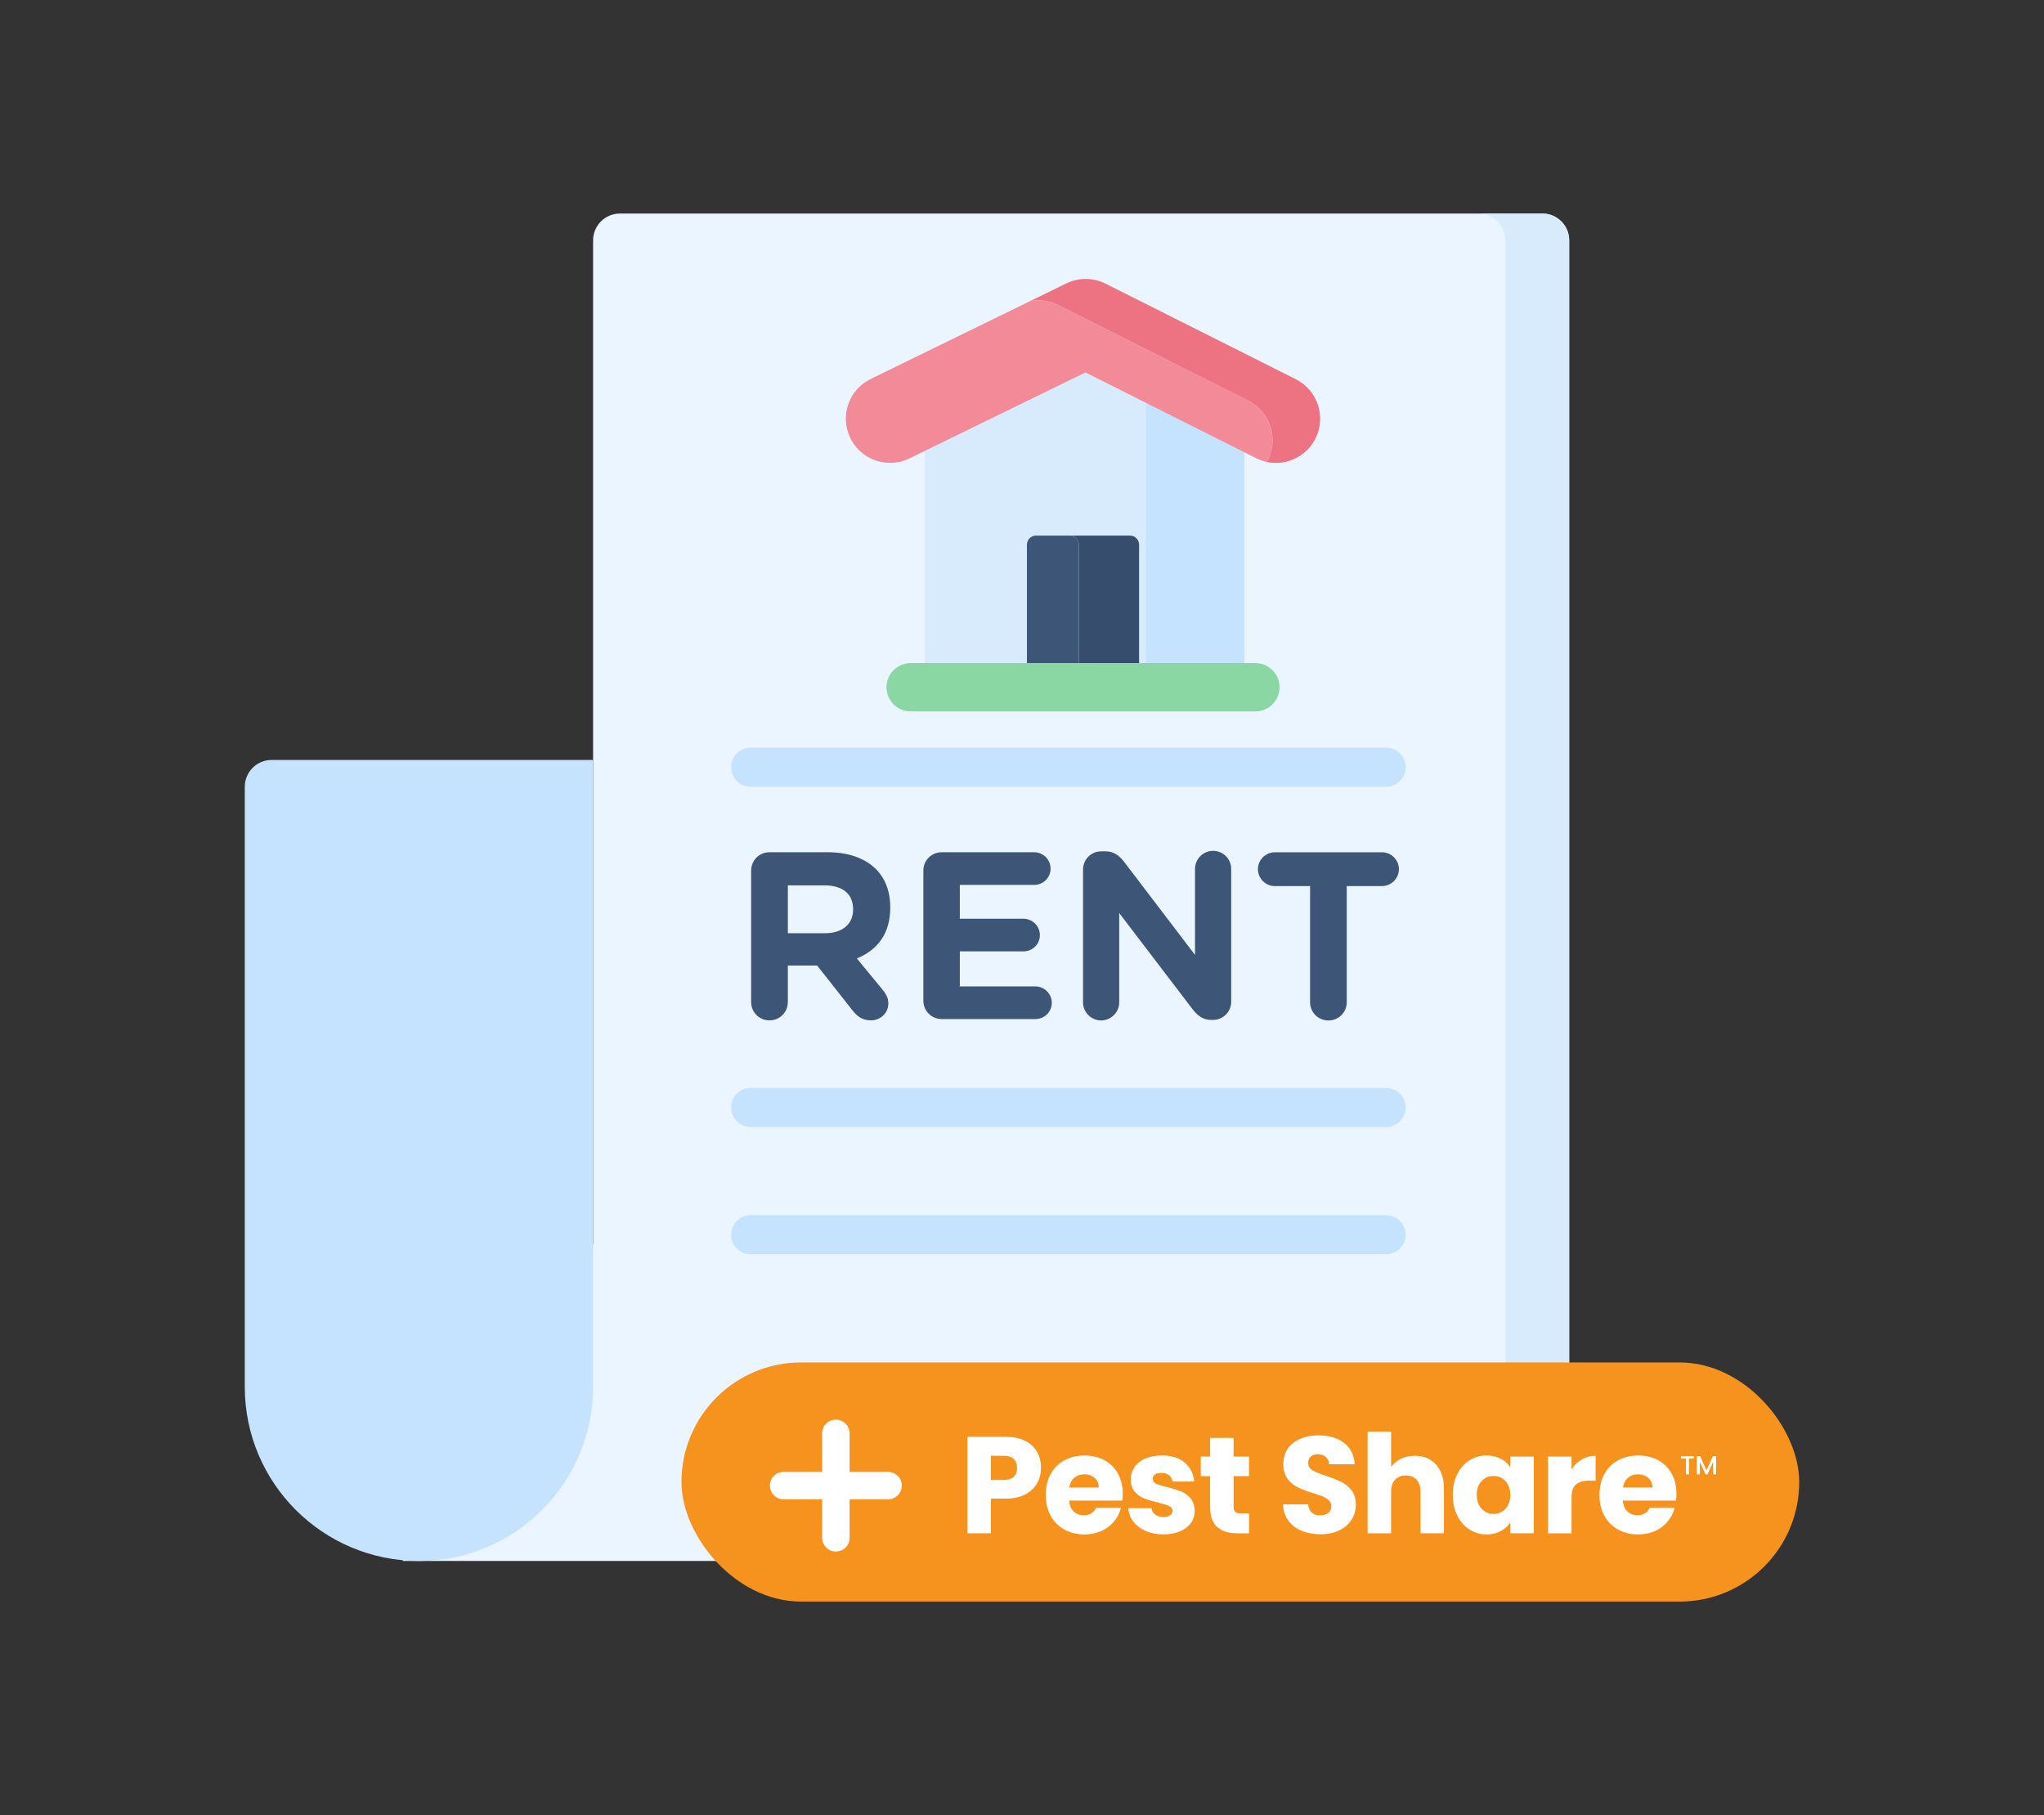 <svg xmlns="http://www.w3.org/2000/svg" width="134" height="119" viewBox="0 0 134 119" fill="none"><rect x="0" y="0" width="134" height="119" fill="#333333" stroke="none"/><path d="M101.113 14H40.641C39.669 14 38.882 14.787 38.882 15.762V81.575H26.411V102.338H40.641H47.174H101.113C102.084 102.338 102.872 101.551 102.872 100.579V15.762C102.875 14.787 102.084 14 101.113 14Z" fill="#EAF5FF"></path><path d="M102.872 15.759V100.576C102.872 101.547 102.084 102.338 101.113 102.338H96.928C97.899 102.338 98.686 101.547 98.686 100.576V15.759C98.686 14.787 97.899 14 96.928 14H101.113C102.084 14 102.872 14.787 102.872 15.759Z" fill="#D8EBFC"></path><path d="M27.465 102.338C33.77 102.338 38.882 97.226 38.882 90.921V49.824H17.805C16.834 49.824 16.047 50.612 16.047 51.583V90.921C16.047 97.226 21.159 102.338 27.465 102.338Z" fill="#C5E3FE"></path><path d="M90.868 51.579H49.212C48.503 51.579 47.931 51.007 47.931 50.298C47.931 49.589 48.503 49.016 49.212 49.016H90.868C91.576 49.016 92.149 49.589 92.149 50.298C92.149 51.003 91.573 51.579 90.868 51.579Z" fill="#C5E3FE"></path><path d="M90.868 73.886H49.212C48.503 73.886 47.931 73.313 47.931 72.604C47.931 71.895 48.503 71.323 49.212 71.323H90.868C91.576 71.323 92.149 71.895 92.149 72.604C92.149 73.313 91.573 73.886 90.868 73.886Z" fill="#C5E3FE"></path><path d="M90.868 82.23H49.212C48.503 82.23 47.931 81.657 47.931 80.948C47.931 80.239 48.503 79.667 49.212 79.667H90.868C91.576 79.667 92.149 80.239 92.149 80.948C92.149 81.657 91.573 82.23 90.868 82.23Z" fill="#C5E3FE"></path><path d="M49.243 57.076C49.243 56.405 49.775 55.873 50.446 55.873H54.24C55.63 55.873 56.707 56.265 57.426 56.981C58.036 57.591 58.364 58.45 58.364 59.479V59.51C58.364 61.228 57.505 62.291 56.175 62.836L57.846 64.868C58.081 65.164 58.237 65.413 58.237 65.788C58.237 66.459 57.675 66.896 57.099 66.896C56.554 66.896 56.193 66.63 55.913 66.272L53.572 63.303H51.649V65.692C51.649 66.364 51.118 66.896 50.446 66.896C49.775 66.896 49.243 66.364 49.243 65.692V57.076ZM54.083 61.183C55.255 61.183 55.927 60.56 55.927 59.636V59.605C55.927 58.576 55.208 58.044 54.039 58.044H51.649V61.183H54.083Z" fill="#3D5577"></path><path d="M60.534 65.604V57.076C60.534 56.405 61.066 55.873 61.737 55.873H67.797C68.39 55.873 68.874 56.357 68.874 56.95C68.874 57.543 68.39 58.014 67.797 58.014H62.923V60.233H67.095C67.688 60.233 68.172 60.716 68.172 61.309C68.172 61.903 67.688 62.373 67.095 62.373H62.923V64.67H67.876C68.469 64.67 68.953 65.154 68.953 65.747C68.953 66.34 68.469 66.81 67.876 66.81H61.737C61.066 66.807 60.534 66.275 60.534 65.604Z" fill="#3D5577"></path><path d="M71.001 57.015C71.001 56.344 71.533 55.812 72.204 55.812H72.453C73.032 55.812 73.373 56.092 73.704 56.514L78.342 62.605V56.968C78.342 56.313 78.874 55.781 79.528 55.781C80.183 55.781 80.715 56.313 80.715 56.968V65.665C80.715 66.337 80.183 66.868 79.511 66.868H79.433C78.854 66.868 78.513 66.585 78.182 66.166L73.373 59.858V65.713C73.373 66.367 72.841 66.899 72.187 66.899C71.533 66.899 71.001 66.367 71.001 65.713V57.015Z" fill="#3D5577"></path><path d="M85.885 58.092H83.575C82.964 58.092 82.467 57.591 82.467 56.984C82.467 56.377 82.968 55.876 83.575 55.876H90.602C91.212 55.876 91.71 56.377 91.71 56.984C91.71 57.591 91.209 58.092 90.602 58.092H88.291V65.699C88.291 66.37 87.76 66.902 87.088 66.902C86.417 66.902 85.885 66.37 85.885 65.699V58.092Z" fill="#3D5577"></path><path d="M81.58 23.629H75.111V43.904H81.58V23.629Z" fill="#C5E3FE"></path><path d="M75.112 23.629H60.637V43.904H75.112V23.629Z" fill="#D8EBFC"></path><path d="M74.676 35.711V44.098C74.676 44.429 74.407 44.698 74.076 44.698H70.126C70.457 44.698 70.722 44.429 70.722 44.098V35.711C70.722 35.38 70.457 35.114 70.126 35.114H74.076C74.407 35.114 74.676 35.38 74.676 35.711Z" fill="#364D6D"></path><path d="M70.721 35.711V44.098C70.721 44.429 70.455 44.698 70.125 44.698H67.92C67.593 44.698 67.323 44.429 67.323 44.098V35.711C67.323 35.38 67.593 35.114 67.92 35.114H70.125C70.455 35.114 70.721 35.38 70.721 35.711Z" fill="#3D5577"></path><path d="M86.239 28.75C85.727 29.762 84.708 30.349 83.645 30.349C83.444 30.349 83.243 30.328 83.042 30.284C83.069 30.243 83.089 30.199 83.113 30.154C83.832 28.726 83.253 26.985 81.825 26.266L69.354 20.001C68.785 19.715 68.148 19.626 67.534 19.739L69.906 18.58C70.721 18.185 71.672 18.192 72.48 18.597L84.95 24.861C86.378 25.581 86.954 27.322 86.239 28.75Z" fill="#ED7382"></path><path d="M83.113 30.154C83.089 30.198 83.069 30.243 83.041 30.284C82.806 30.233 82.574 30.151 82.349 30.038L71.16 24.418L68.157 25.884L59.62 30.052C59.378 30.171 59.129 30.253 58.877 30.294C57.629 30.529 56.327 29.916 55.745 28.719C55.042 27.281 55.639 25.546 57.077 24.848L67.534 19.739C68.147 19.626 68.785 19.715 69.354 20.001L81.825 26.265C83.252 26.985 83.832 28.726 83.113 30.154Z" fill="#F28A97"></path><path d="M82.3 46.641H59.703C58.827 46.641 58.118 45.931 58.118 45.056C58.118 44.18 58.827 43.471 59.703 43.471H82.3C83.175 43.471 83.884 44.18 83.884 45.056C83.884 45.931 83.175 46.641 82.3 46.641Z" fill="#8AD7A4"></path><rect x="44.676" y="89.322" width="73.277" height="15.678" rx="7.839" fill="#F6921E"></rect><path d="M50.472 97.397C50.472 96.899 50.874 96.497 51.371 96.497H58.219C58.716 96.497 59.118 96.899 59.118 97.397C59.118 97.894 58.716 98.296 58.219 98.296H51.371C50.874 98.296 50.472 97.894 50.472 97.397Z" fill="white"></path><path d="M54.797 101.718C54.3 101.718 53.898 101.316 53.898 100.818V93.971C53.898 93.474 54.3 93.071 54.797 93.071C55.295 93.071 55.697 93.474 55.697 93.971V100.818C55.697 101.316 55.295 101.718 54.797 101.718Z" fill="white"></path><path d="M67.991 97.237C67.822 97.54 67.564 97.786 67.215 97.972C66.866 98.157 66.434 98.25 65.917 98.25H64.963V100.522H63.422V94.197H65.919C66.424 94.197 66.849 94.285 67.198 94.459C67.545 94.632 67.808 94.873 67.982 95.179C68.156 95.485 68.243 95.838 68.243 96.233C68.243 96.599 68.159 96.935 67.991 97.237ZM66.459 96.82C66.603 96.682 66.675 96.486 66.675 96.233C66.675 95.98 66.603 95.786 66.459 95.647C66.314 95.509 66.096 95.44 65.802 95.44H64.964V97.026H65.802C66.096 97.026 66.314 96.957 66.459 96.82Z" fill="white"></path><path d="M73.578 98.377H70.091C70.115 98.691 70.216 98.93 70.393 99.095C70.57 99.26 70.789 99.342 71.047 99.342C71.43 99.342 71.698 99.181 71.848 98.856H73.489C73.404 99.186 73.253 99.483 73.033 99.748C72.814 100.013 72.539 100.219 72.209 100.371C71.879 100.52 71.509 100.596 71.1 100.596C70.607 100.596 70.168 100.491 69.785 100.281C69.399 100.071 69.1 99.77 68.884 99.38C68.667 98.99 68.559 98.532 68.559 98.011C68.559 97.489 68.665 97.033 68.878 96.641C69.092 96.251 69.391 95.95 69.774 95.74C70.159 95.53 70.6 95.423 71.098 95.423C71.585 95.423 72.018 95.525 72.397 95.729C72.775 95.934 73.071 96.225 73.284 96.603C73.497 96.981 73.604 97.423 73.604 97.927C73.605 98.072 73.597 98.223 73.578 98.377ZM72.029 97.521C72.029 97.256 71.939 97.047 71.759 96.89C71.578 96.734 71.353 96.656 71.083 96.656C70.825 96.656 70.607 96.732 70.43 96.882C70.252 97.031 70.142 97.244 70.101 97.521H72.029Z" fill="white"></path><path d="M75.11 100.371C74.768 100.221 74.498 100.015 74.298 99.754C74.101 99.492 73.989 99.2 73.965 98.875H75.488C75.507 99.048 75.588 99.189 75.733 99.298C75.877 99.406 76.054 99.459 76.264 99.459C76.457 99.459 76.604 99.422 76.709 99.346C76.814 99.27 76.867 99.174 76.867 99.054C76.867 98.909 76.792 98.803 76.642 98.734C76.493 98.665 76.248 98.588 75.913 98.503C75.552 98.419 75.253 98.331 75.012 98.237C74.771 98.144 74.565 97.996 74.391 97.795C74.218 97.594 74.13 97.322 74.13 96.98C74.13 96.691 74.209 96.43 74.369 96.191C74.529 95.953 74.763 95.766 75.072 95.626C75.382 95.489 75.75 95.42 76.176 95.42C76.807 95.42 77.304 95.577 77.667 95.888C78.03 96.201 78.24 96.615 78.293 97.131H76.869C76.845 96.957 76.768 96.818 76.639 96.717C76.51 96.615 76.34 96.564 76.13 96.564C75.949 96.564 75.812 96.598 75.715 96.667C75.619 96.736 75.571 96.83 75.571 96.951C75.571 97.095 75.648 97.203 75.801 97.276C75.954 97.348 76.193 97.42 76.517 97.492C76.89 97.588 77.192 97.683 77.426 97.776C77.66 97.869 77.867 98.02 78.044 98.227C78.221 98.433 78.312 98.711 78.319 99.061C78.319 99.355 78.236 99.618 78.071 99.85C77.906 100.08 77.669 100.262 77.359 100.395C77.05 100.527 76.69 100.593 76.283 100.593C75.843 100.596 75.452 100.52 75.11 100.371Z" fill="white"></path><path d="M81.89 99.217V100.524H81.106C80.547 100.524 80.112 100.388 79.799 100.115C79.486 99.841 79.331 99.396 79.331 98.777V96.775H78.719V95.494H79.331V94.268H80.872V95.494H81.881V96.773H80.872V98.792C80.872 98.942 80.908 99.05 80.98 99.117C81.052 99.184 81.172 99.217 81.341 99.217H81.89Z" fill="white"></path><path d="M85.34 100.36C84.974 100.21 84.682 99.988 84.462 99.692C84.242 99.398 84.126 99.042 84.114 98.628H85.755C85.779 98.862 85.86 99.041 85.997 99.165C86.135 99.288 86.315 99.348 86.537 99.348C86.766 99.348 86.946 99.297 87.079 99.19C87.211 99.085 87.276 98.939 87.276 98.754C87.276 98.597 87.223 98.468 87.118 98.367C87.013 98.265 86.884 98.181 86.731 98.114C86.578 98.049 86.36 97.973 86.078 97.888C85.669 97.763 85.337 97.636 85.077 97.51C84.819 97.385 84.597 97.197 84.41 96.951C84.224 96.706 84.132 96.384 84.132 95.987C84.132 95.399 84.345 94.938 84.771 94.604C85.198 94.271 85.753 94.104 86.437 94.104C87.134 94.104 87.696 94.271 88.123 94.604C88.549 94.938 88.778 95.402 88.807 95.997H87.139C87.127 95.792 87.051 95.632 86.914 95.516C86.776 95.399 86.599 95.34 86.382 95.34C86.197 95.34 86.045 95.39 85.932 95.488C85.818 95.588 85.76 95.731 85.76 95.916C85.76 96.121 85.856 96.281 86.049 96.394C86.241 96.508 86.542 96.632 86.95 96.764C87.359 96.901 87.691 97.034 87.945 97.161C88.2 97.287 88.422 97.471 88.607 97.711C88.793 97.952 88.886 98.262 88.886 98.64C88.886 99.001 88.795 99.328 88.611 99.622C88.427 99.916 88.162 100.15 87.813 100.325C87.464 100.499 87.053 100.587 86.578 100.587C86.121 100.585 85.707 100.511 85.34 100.36Z" fill="white"></path><path d="M94.137 96.013C94.486 96.395 94.659 96.919 94.659 97.585V100.522H93.127V97.793C93.127 97.456 93.04 97.195 92.866 97.009C92.692 96.823 92.457 96.73 92.163 96.73C91.869 96.73 91.635 96.823 91.459 97.009C91.286 97.195 91.198 97.456 91.198 97.793V100.524H89.657V93.855H91.198V96.171C91.354 95.95 91.568 95.772 91.838 95.64C92.108 95.508 92.412 95.442 92.747 95.442C93.325 95.441 93.788 95.632 94.137 96.013Z" fill="white"></path><path d="M95.537 96.64C95.731 96.249 95.998 95.948 96.335 95.739C96.672 95.529 97.047 95.422 97.461 95.422C97.816 95.422 98.127 95.495 98.393 95.639C98.662 95.783 98.866 95.972 99.011 96.206V95.495H100.551V100.522H99.011V99.811C98.861 100.044 98.651 100.234 98.385 100.378C98.117 100.522 97.807 100.595 97.453 100.595C97.043 100.595 96.672 100.488 96.335 100.275C95.998 100.062 95.733 99.759 95.537 99.365C95.341 98.971 95.243 98.517 95.243 98C95.243 97.484 95.341 97.03 95.537 96.64ZM98.691 97.099C98.478 96.877 98.218 96.765 97.912 96.765C97.606 96.765 97.346 96.875 97.133 97.094C96.92 97.314 96.813 97.615 96.813 98C96.813 98.385 96.92 98.689 97.133 98.915C97.346 99.14 97.606 99.253 97.912 99.253C98.218 99.253 98.478 99.142 98.691 98.92C98.904 98.698 99.011 98.394 99.011 98.01C99.011 97.625 98.904 97.321 98.691 97.099Z" fill="white"></path><path d="M103.703 95.68C103.973 95.522 104.274 95.441 104.604 95.441V97.073H104.181C103.796 97.073 103.507 97.156 103.316 97.321C103.123 97.486 103.027 97.775 103.027 98.191V100.524H101.486V95.495H103.027V96.332C103.208 96.057 103.433 95.838 103.703 95.68Z" fill="white"></path><path d="M109.878 98.377H106.391C106.415 98.691 106.516 98.93 106.693 99.095C106.87 99.26 107.089 99.342 107.347 99.342C107.73 99.342 107.998 99.181 108.148 98.856H109.788C109.704 99.186 109.553 99.483 109.333 99.748C109.114 100.013 108.839 100.219 108.509 100.371C108.179 100.52 107.809 100.596 107.4 100.596C106.906 100.596 106.468 100.491 106.084 100.281C105.699 100.071 105.4 99.77 105.183 99.38C104.967 98.99 104.858 98.532 104.858 98.011C104.858 97.489 104.965 97.033 105.178 96.641C105.391 96.251 105.691 95.95 106.074 95.74C106.459 95.53 106.899 95.423 107.398 95.423C107.885 95.423 108.318 95.525 108.696 95.729C109.075 95.934 109.37 96.225 109.584 96.603C109.797 96.981 109.904 97.423 109.904 97.927C109.905 98.072 109.897 98.223 109.878 98.377ZM108.328 97.521C108.328 97.256 108.239 97.047 108.058 96.89C107.878 96.734 107.653 96.656 107.383 96.656C107.125 96.656 106.906 96.732 106.729 96.882C106.552 97.031 106.442 97.244 106.401 97.521H108.328Z" fill="white"></path><path d="M111.042 95.462V95.622H110.724V96.657H110.528V95.622H110.208V95.462H111.042Z" fill="white"></path><path d="M112.501 95.462V96.657H112.305V95.839L111.94 96.657H111.804L111.438 95.839V96.657H111.242V95.462H111.454L111.873 96.399L112.291 95.462H112.501Z" fill="white"></path></svg>